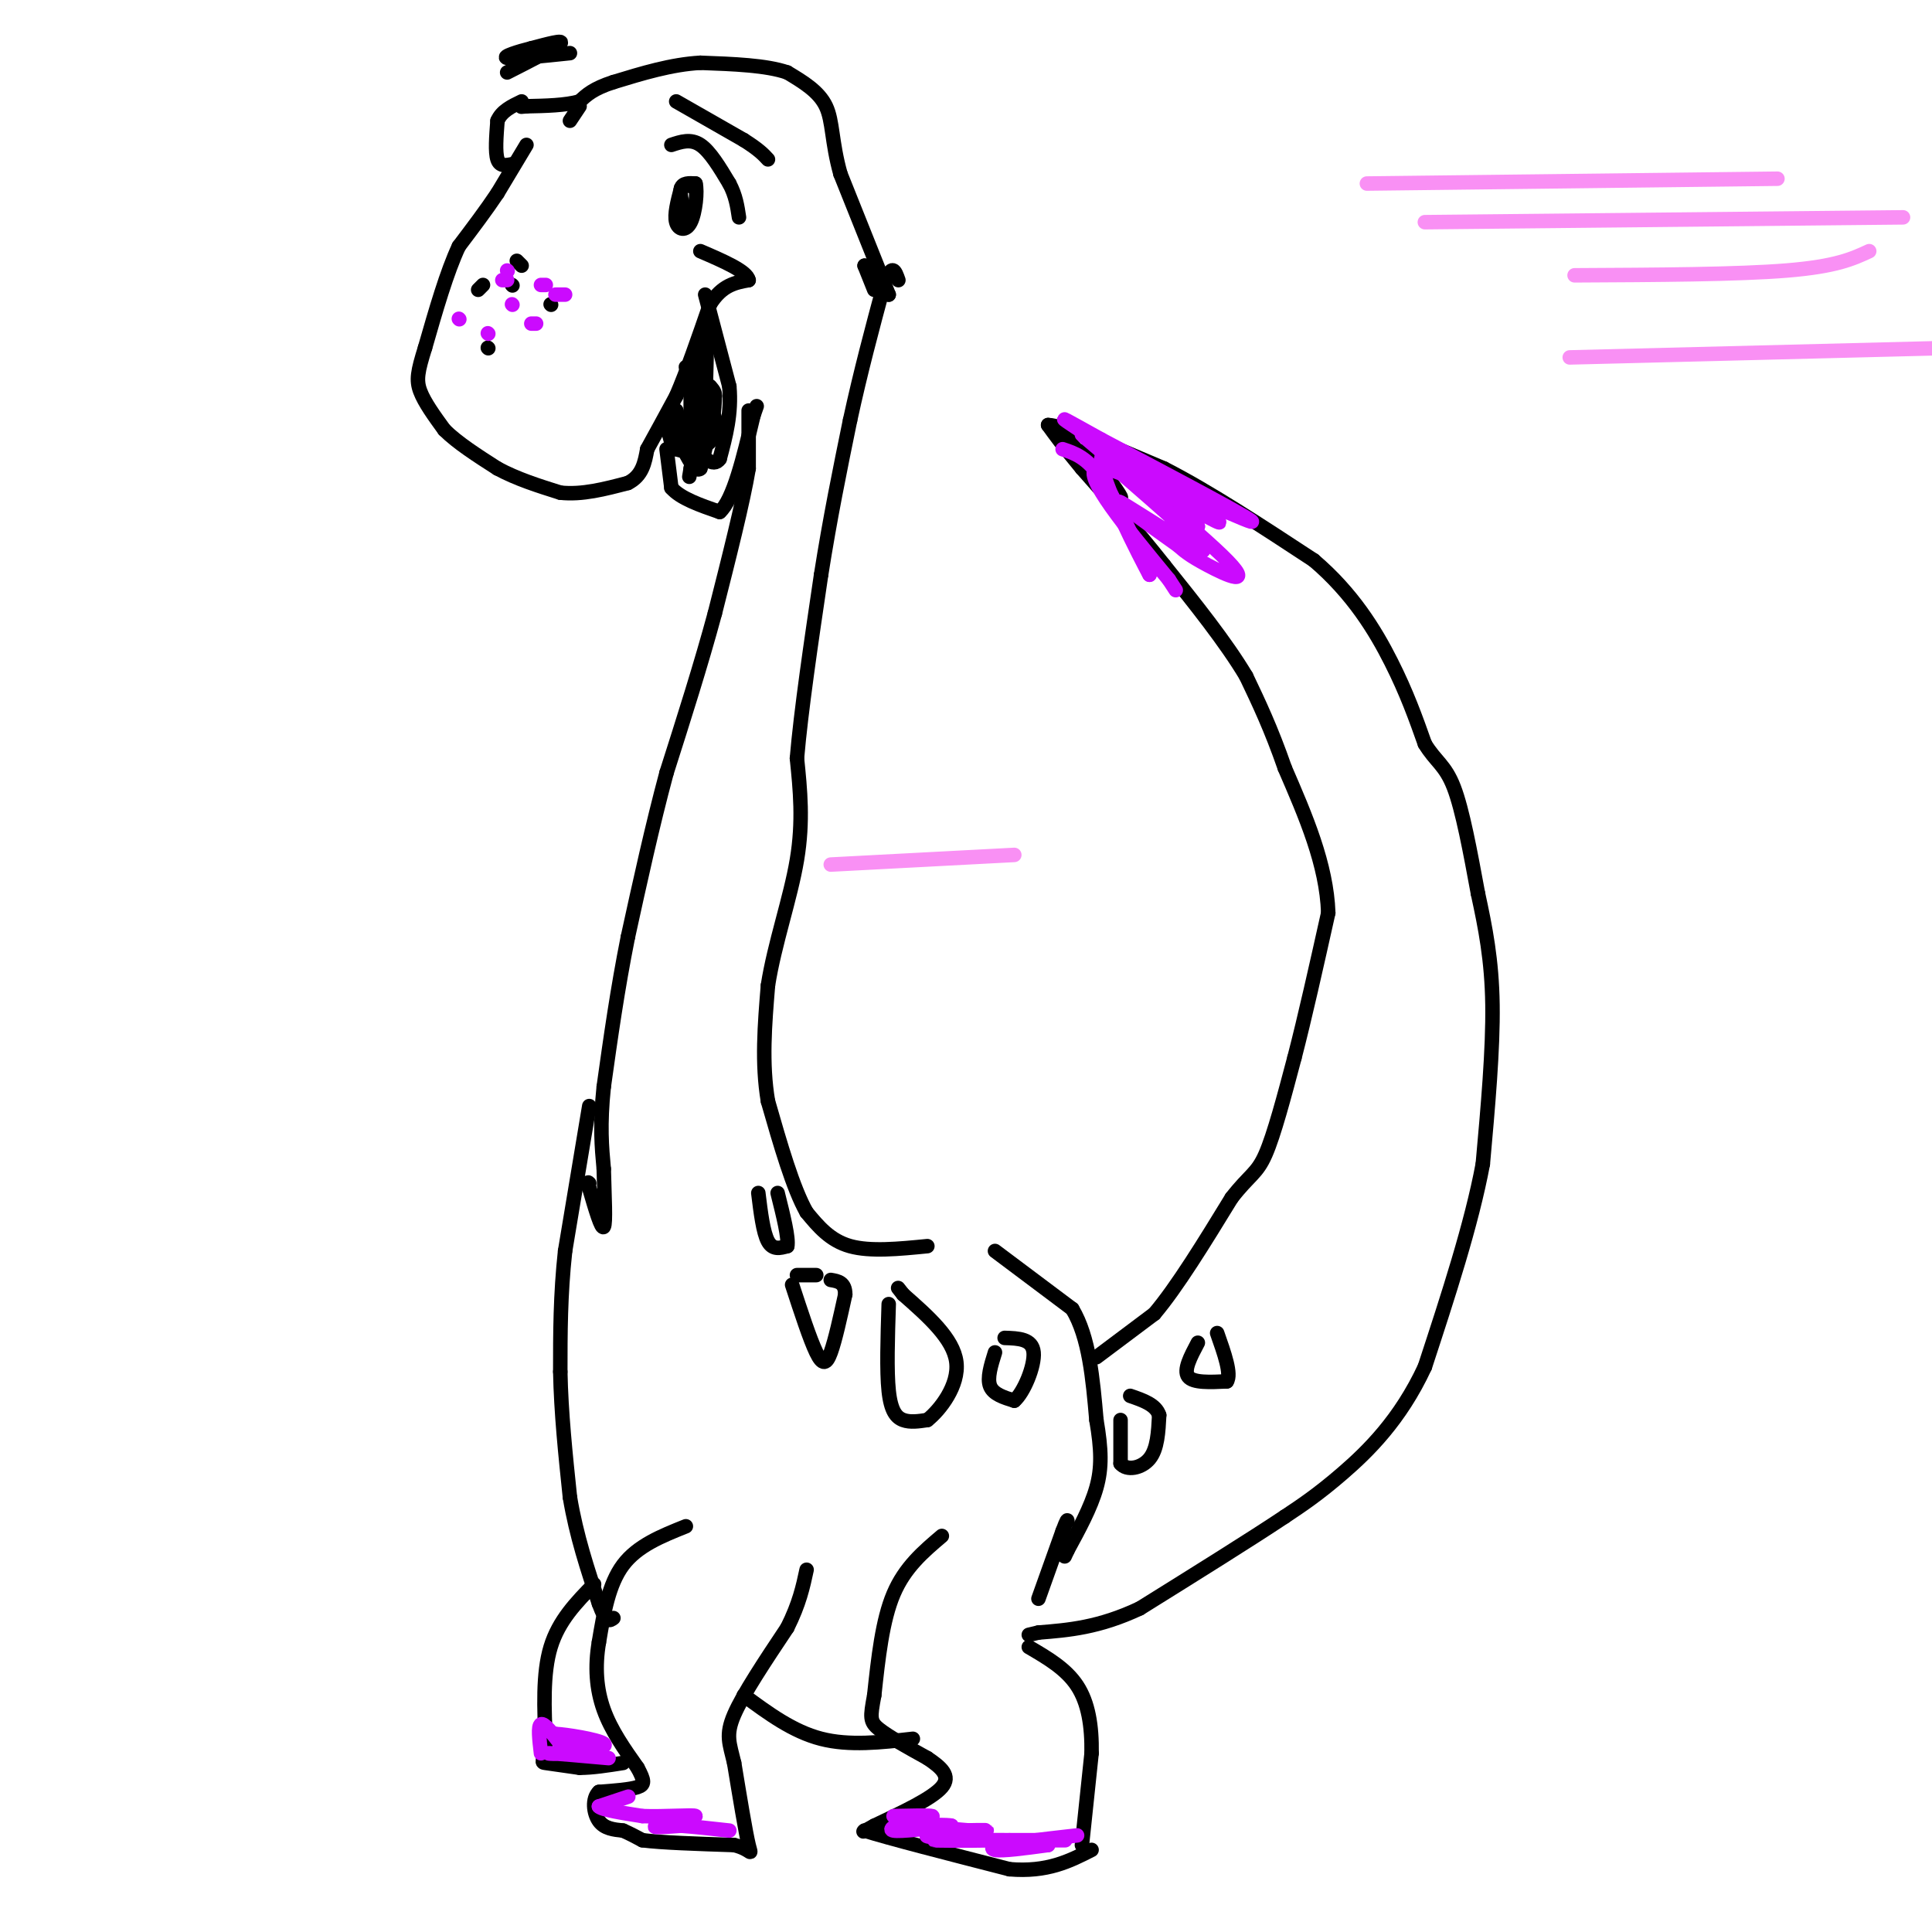 <svg viewBox='0 0 400 400' version='1.1' xmlns='http://www.w3.org/2000/svg' xmlns:xlink='http://www.w3.org/1999/xlink'><g fill='none' stroke='#000000' stroke-width='3' stroke-linecap='round' stroke-linejoin='round'><path d='M192,258c-5.917,0.583 -11.833,1.167 -16,0c-4.167,-1.167 -6.583,-4.083 -9,-7'/><path d='M167,251c-2.833,-5.000 -5.417,-14.000 -8,-23'/><path d='M159,228c-1.333,-7.833 -0.667,-15.917 0,-24'/><path d='M159,204c1.333,-8.578 4.667,-18.022 6,-26c1.333,-7.978 0.667,-14.489 0,-21'/><path d='M165,157c0.833,-9.833 2.917,-23.917 5,-38'/><path d='M170,119c1.833,-11.667 3.917,-21.833 6,-32'/><path d='M176,87c2.167,-10.000 4.583,-19.000 7,-28'/><path d='M183,59c1.667,-4.833 2.333,-2.917 3,-1'/><path d='M181,60c0.000,0.000 -2.000,-5.000 -2,-5'/><path d='M179,55c0.500,0.167 2.750,3.083 5,6'/><path d='M184,61c0.000,0.000 -10.000,-25.000 -10,-25'/><path d='M174,36c-1.867,-6.689 -1.533,-10.911 -3,-14c-1.467,-3.089 -4.733,-5.044 -8,-7'/><path d='M163,15c-4.333,-1.500 -11.167,-1.750 -18,-2'/><path d='M145,13c-6.000,0.333 -12.000,2.167 -18,4'/><path d='M127,17c-4.167,1.333 -5.583,2.667 -7,4'/><path d='M120,21c-3.000,0.833 -7.000,0.917 -11,1'/><path d='M109,22c-1.833,0.167 -0.917,0.083 0,0'/><path d='M120,22c0.000,0.000 -2.000,3.000 -2,3'/><path d='M109,30c0.000,0.000 -6.000,10.000 -6,10'/><path d='M103,40c-2.333,3.500 -5.167,7.250 -8,11'/><path d='M95,51c-2.500,5.333 -4.750,13.167 -7,21'/><path d='M88,72c-1.533,4.911 -1.867,6.689 -1,9c0.867,2.311 2.933,5.156 5,8'/><path d='M92,89c2.667,2.667 6.833,5.333 11,8'/><path d='M103,97c4.000,2.167 8.500,3.583 13,5'/><path d='M116,102c4.500,0.500 9.250,-0.750 14,-2'/><path d='M130,100c3.000,-1.500 3.500,-4.250 4,-7'/><path d='M134,93c1.667,-3.000 3.833,-7.000 6,-11'/><path d='M140,82c2.167,-5.000 4.583,-12.000 7,-19'/><path d='M147,63c2.500,-4.000 5.250,-4.500 8,-5'/><path d='M155,58c-0.333,-1.833 -5.167,-3.917 -10,-6'/><path d='M146,61c0.000,0.000 5.000,19.000 5,19'/><path d='M151,80c0.500,5.667 -0.750,10.333 -2,15'/><path d='M149,95c-1.333,2.000 -3.667,-0.500 -6,-3'/><path d='M143,92c-1.000,-1.333 -0.500,-3.167 0,-5'/><path d='M143,87c0.000,-1.833 0.000,-3.917 0,-6'/><path d='M143,81c0.500,-2.833 1.750,-6.917 3,-11'/><path d='M146,70c0.500,0.333 0.250,6.667 0,13'/><path d='M146,83c0.000,3.500 0.000,5.750 0,8'/><path d='M146,91c0.000,-2.222 0.000,-11.778 0,-15c0.000,-3.222 0.000,-0.111 0,3'/><path d='M146,79c-0.500,3.500 -1.750,10.750 -3,18'/><path d='M143,97c-0.500,3.000 -0.250,1.500 0,0'/><path d='M138,93c0.000,0.000 1.000,8.000 1,8'/><path d='M139,101c1.833,2.167 5.917,3.583 10,5'/><path d='M149,106c2.833,-2.500 4.917,-11.250 7,-20'/><path d='M156,86c1.167,-3.333 0.583,-1.667 0,0'/><path d='M142,45c-0.667,-2.417 -1.333,-4.833 -1,-6c0.333,-1.167 1.667,-1.083 3,-1'/><path d='M144,38c0.429,1.571 0.000,6.000 -1,8c-1.000,2.000 -2.571,1.571 -3,0c-0.429,-1.571 0.286,-4.286 1,-7'/><path d='M141,39c0.667,-1.167 1.833,-0.583 3,0'/><path d='M139,30c2.000,-0.667 4.000,-1.333 6,0c2.000,1.333 4.000,4.667 6,8'/><path d='M151,38c1.333,2.500 1.667,4.750 2,7'/><path d='M140,21c0.000,0.000 14.000,8.000 14,8'/><path d='M154,29c3.167,2.000 4.083,3.000 5,4'/><path d='M99,60c0.000,0.000 1.000,-1.000 1,-1'/><path d='M107,54c0.000,0.000 1.000,1.000 1,1'/><path d='M114,63c0.000,0.000 0.100,0.100 0.1,0.1'/><path d='M106,59c0.000,0.000 0.100,0.100 0.1,0.1'/><path d='M101,72c0.000,0.000 0.100,0.100 0.1,0.1'/><path d='M105,15c5.083,-2.583 10.167,-5.167 11,-6c0.833,-0.833 -2.583,0.083 -6,1'/><path d='M110,10c-2.622,0.644 -6.178,1.756 -5,2c1.178,0.244 7.089,-0.378 13,-1'/><path d='M106,34c-1.250,0.250 -2.500,0.500 -3,-1c-0.500,-1.500 -0.250,-4.750 0,-8'/><path d='M103,25c0.833,-2.000 2.917,-3.000 5,-4'/><path d='M155,85c0.000,0.000 0.000,12.000 0,12'/><path d='M155,97c-1.167,7.000 -4.083,18.500 -7,30'/><path d='M148,127c-2.833,10.500 -6.417,21.750 -10,33'/><path d='M138,160c-3.000,11.167 -5.500,22.583 -8,34'/><path d='M130,194c-2.167,10.833 -3.583,20.917 -5,31'/><path d='M125,225c-0.833,8.000 -0.417,12.500 0,17'/><path d='M125,242c0.133,5.667 0.467,11.333 0,12c-0.467,0.667 -1.733,-3.667 -3,-8'/><path d='M122,246c-0.500,-1.500 -0.250,-1.250 0,-1'/><path d='M122,229c0.000,0.000 -5.000,30.000 -5,30'/><path d='M117,259c-1.000,9.167 -1.000,17.083 -1,25'/><path d='M116,284c0.167,8.500 1.083,17.250 2,26'/><path d='M118,310c1.333,8.000 3.667,15.000 6,22'/><path d='M124,332c1.500,4.167 2.250,3.583 3,3'/><path d='M142,316c-5.000,2.000 -10.000,4.000 -13,8c-3.000,4.000 -4.000,10.000 -5,16'/><path d='M124,340c-0.867,5.067 -0.533,9.733 1,14c1.533,4.267 4.267,8.133 7,12'/><path d='M132,366c1.444,2.711 1.556,3.489 0,4c-1.556,0.511 -4.778,0.756 -8,1'/><path d='M124,371c-1.467,1.400 -1.133,4.400 0,6c1.133,1.600 3.067,1.800 5,2'/><path d='M129,379c1.500,0.667 2.750,1.333 4,2'/><path d='M133,381c3.833,0.500 11.417,0.750 19,1'/><path d='M152,382c3.756,0.911 3.644,2.689 3,0c-0.644,-2.689 -1.822,-9.844 -3,-17'/><path d='M152,365c-0.956,-4.067 -1.844,-5.733 0,-10c1.844,-4.267 6.422,-11.133 11,-18'/><path d='M163,337c2.500,-5.000 3.250,-8.500 4,-12'/><path d='M123,328c-3.667,3.750 -7.333,7.500 -9,13c-1.667,5.500 -1.333,12.750 -1,20'/><path d='M113,361c-0.467,3.956 -1.133,3.844 0,4c1.133,0.156 4.067,0.578 7,1'/><path d='M120,366c2.667,0.000 5.833,-0.500 9,-1'/><path d='M154,351c5.083,3.750 10.167,7.500 16,9c5.833,1.500 12.417,0.750 19,0'/><path d='M195,318c-3.833,3.250 -7.667,6.500 -10,12c-2.333,5.500 -3.167,13.250 -4,21'/><path d='M181,351c-0.844,4.556 -0.956,5.444 1,7c1.956,1.556 5.978,3.778 10,6'/><path d='M192,364c2.844,1.911 4.956,3.689 3,6c-1.956,2.311 -7.978,5.156 -14,8'/><path d='M181,378c-2.667,1.500 -2.333,1.250 -2,1'/><path d='M179,379c4.667,1.500 17.333,4.750 30,8'/><path d='M209,387c7.833,0.667 12.417,-1.667 17,-4'/><path d='M224,382c0.000,0.000 2.000,-19.000 2,-19'/><path d='M226,363c0.089,-5.711 -0.689,-10.489 -3,-14c-2.311,-3.511 -6.156,-5.756 -10,-8'/><path d='M206,259c0.000,0.000 16.000,12.000 16,12'/><path d='M222,271c3.500,5.833 4.250,14.417 5,23'/><path d='M227,294c1.044,6.111 1.156,9.889 0,14c-1.156,4.111 -3.578,8.556 -6,13'/><path d='M221,321c-1.000,2.167 -0.500,1.083 0,0'/><path d='M157,247c0.500,4.083 1.000,8.167 2,10c1.000,1.833 2.500,1.417 4,1'/><path d='M163,258c0.333,-1.667 -0.833,-6.333 -2,-11'/><path d='M164,266c1.844,5.644 3.689,11.289 5,14c1.311,2.711 2.089,2.489 3,0c0.911,-2.489 1.956,-7.244 3,-12'/><path d='M175,268c0.000,-2.500 -1.500,-2.750 -3,-3'/><path d='M169,264c0.000,0.000 -4.000,0.000 -4,0'/><path d='M184,270c-0.222,6.933 -0.444,13.867 0,18c0.444,4.133 1.556,5.467 3,6c1.444,0.533 3.222,0.267 5,0'/><path d='M192,294c2.600,-2.044 6.600,-7.156 6,-12c-0.600,-4.844 -5.800,-9.422 -11,-14'/><path d='M187,268c-1.833,-2.333 -0.917,-1.167 0,0'/><path d='M206,280c-0.833,2.667 -1.667,5.333 -1,7c0.667,1.667 2.833,2.333 5,3'/><path d='M210,290c1.933,-1.622 4.267,-7.178 4,-10c-0.267,-2.822 -3.133,-2.911 -6,-3'/><path d='M232,294c0.000,0.000 0.000,9.000 0,9'/><path d='M232,303c1.244,1.578 4.356,1.022 6,-1c1.644,-2.022 1.822,-5.511 2,-9'/><path d='M240,293c-0.667,-2.167 -3.333,-3.083 -6,-4'/><path d='M248,278c-1.500,2.833 -3.000,5.667 -2,7c1.000,1.333 4.500,1.167 8,1'/><path d='M254,286c1.000,-1.500 -0.500,-5.750 -2,-10'/><path d='M227,281c0.000,0.000 12.000,-9.000 12,-9'/><path d='M239,272c4.667,-5.500 10.333,-14.750 16,-24'/><path d='M255,248c3.778,-4.844 5.222,-4.956 7,-9c1.778,-4.044 3.889,-12.022 6,-20'/><path d='M268,219c2.167,-8.333 4.583,-19.167 7,-30'/><path d='M275,189c-0.333,-10.000 -4.667,-20.000 -9,-30'/><path d='M266,159c-2.833,-8.167 -5.417,-13.583 -8,-19'/><path d='M258,140c-4.167,-7.000 -10.583,-15.000 -17,-23'/><path d='M241,117c-5.667,-7.167 -11.333,-13.583 -17,-20'/><path d='M224,97c-4.000,-4.833 -5.500,-6.917 -7,-9'/><path d='M217,88c2.833,0.000 13.417,4.500 24,9'/><path d='M241,97c9.167,4.667 20.083,11.833 31,19'/><path d='M272,116c8.067,6.867 12.733,14.533 16,21c3.267,6.467 5.133,11.733 7,17'/><path d='M295,154c2.200,3.667 4.200,4.333 6,9c1.800,4.667 3.400,13.333 5,22'/><path d='M306,185c1.533,7.067 2.867,13.733 3,23c0.133,9.267 -0.933,21.133 -2,33'/><path d='M307,241c-2.333,12.500 -7.167,27.250 -12,42'/><path d='M295,283c-5.111,11.022 -11.889,17.578 -17,22c-5.111,4.422 -8.556,6.711 -12,9'/><path d='M266,314c-7.000,4.667 -18.500,11.833 -30,19'/><path d='M236,333c-8.500,4.000 -14.750,4.500 -21,5'/><path d='M215,338c-3.500,0.833 -1.750,0.417 0,0'/><path d='M215,331c0.000,0.000 5.000,-14.000 5,-14'/><path d='M220,317c1.000,-2.667 1.000,-2.333 1,-2'/><path d='M221,91c5.167,5.833 10.333,11.667 11,12c0.667,0.333 -3.167,-4.833 -7,-10'/><path d='M225,93c3.071,1.405 14.250,9.917 16,11c1.750,1.083 -5.929,-5.262 -7,-7c-1.071,-1.738 4.464,1.131 10,4'/><path d='M244,101c-0.889,-0.800 -8.111,-4.800 -8,-5c0.111,-0.200 7.556,3.400 15,7'/><path d='M145,78c0.000,0.000 2.000,8.000 2,8'/><path d='M147,86c0.000,3.167 -1.000,7.083 -2,11'/><path d='M145,97c-1.000,1.000 -2.500,-2.000 -4,-5'/><path d='M141,92c-0.833,-2.000 -0.917,-4.500 -1,-7'/><path d='M140,85c0.167,0.167 1.083,4.083 2,8'/><path d='M142,93c1.733,0.933 5.067,-0.733 6,-3c0.933,-2.267 -0.533,-5.133 -2,-8'/><path d='M146,82c-1.422,-2.756 -3.978,-5.644 -4,-6c-0.022,-0.356 2.489,1.822 5,4'/><path d='M147,80c1.000,1.000 1.000,1.500 1,2'/><path d='M148,82c-0.022,2.489 -0.578,7.711 -2,10c-1.422,2.289 -3.711,1.644 -6,1'/><path d='M140,93c-1.333,-1.000 -1.667,-4.000 -2,-7'/></g>
<g fill='none' stroke='#CB0AFE' stroke-width='3' stroke-linecap='round' stroke-linejoin='round'><path d='M220,93c2.500,0.833 5.000,1.667 8,6c3.000,4.333 6.500,12.167 10,20'/><path d='M238,119c-1.556,-2.844 -10.444,-19.956 -10,-24c0.444,-4.044 10.222,4.978 20,14'/><path d='M248,109c-4.128,-3.608 -24.447,-19.627 -24,-19c0.447,0.627 21.659,17.900 29,25c7.341,7.100 0.812,4.029 -3,2c-3.812,-2.029 -4.906,-3.014 -6,-4'/><path d='M244,113c-4.869,-3.452 -14.042,-10.083 -12,-9c2.042,1.083 15.298,9.881 17,10c1.702,0.119 -8.149,-8.440 -18,-17'/><path d='M231,97c4.800,0.556 25.800,10.444 28,11c2.200,0.556 -14.400,-8.222 -31,-17'/><path d='M228,91c-7.178,-3.978 -9.622,-5.422 -6,-3c3.622,2.422 13.311,8.711 23,15'/><path d='M245,103c6.238,4.095 10.333,6.833 5,4c-5.333,-2.833 -20.095,-11.238 -23,-10c-2.905,1.238 6.048,12.119 15,23'/><path d='M242,120c2.500,3.833 1.250,1.917 0,0'/><path d='M127,373c1.750,-0.583 3.500,-1.167 3,-1c-0.500,0.167 -3.250,1.083 -6,2'/><path d='M124,374c0.500,0.667 4.750,1.333 9,2'/><path d='M133,376c4.417,0.190 10.958,-0.333 11,0c0.042,0.333 -6.417,1.524 -8,2c-1.583,0.476 1.708,0.238 5,0'/><path d='M141,378c2.500,0.167 6.250,0.583 10,1'/><path d='M112,363c-0.333,-2.833 -0.667,-5.667 0,-6c0.667,-0.333 2.333,1.833 4,4'/><path d='M116,361c1.467,0.711 3.133,0.489 3,0c-0.133,-0.489 -2.067,-1.244 -4,-2'/><path d='M115,359c1.956,0.044 8.844,1.156 10,2c1.156,0.844 -3.422,1.422 -8,2'/><path d='M117,363c-2.444,0.267 -4.556,-0.067 -3,0c1.556,0.067 6.778,0.533 12,1'/><path d='M185,376c3.750,-0.083 7.500,-0.167 8,0c0.500,0.167 -2.250,0.583 -5,1'/><path d='M188,377c-1.978,0.644 -4.422,1.756 -3,2c1.422,0.244 6.711,-0.378 12,-1'/><path d='M197,378c-0.131,-0.214 -6.458,-0.250 -6,0c0.458,0.250 7.702,0.786 10,1c2.298,0.214 -0.351,0.107 -3,0'/><path d='M198,379c1.750,-0.048 7.625,-0.167 6,0c-1.625,0.167 -10.750,0.619 -12,1c-1.250,0.381 5.375,0.690 12,1'/><path d='M204,381c-2.012,0.155 -13.042,0.042 -10,0c3.042,-0.042 20.155,-0.012 25,0c4.845,0.012 -2.577,0.006 -10,0'/><path d='M209,381c-2.711,0.489 -4.489,1.711 -3,2c1.489,0.289 6.244,-0.356 11,-1'/><path d='M217,382c-0.956,-0.067 -8.844,0.267 -9,0c-0.156,-0.267 7.422,-1.133 15,-2'/><path d='M101,69c0.000,0.000 0.100,0.100 0.1,0.1'/><path d='M111,67c0.000,0.000 -1.000,0.000 -1,0'/><path d='M105,58c0.000,0.000 -1.000,0.000 -1,0'/><path d='M95,66c0.000,0.000 0.100,0.100 0.1,0.1'/><path d='M106,63c0.000,0.000 0.100,0.100 0.1,0.1'/><path d='M105,56c0.000,0.000 0.100,0.100 0.1,0.1'/><path d='M112,59c0.000,0.000 1.000,0.000 1,0'/><path d='M115,61c0.000,0.000 2.000,0.000 2,0'/></g>
<g fill='none' stroke='#F990F4' stroke-width='3' stroke-linecap='round' stroke-linejoin='round'><path d='M283,38c0.000,0.000 85.000,-1.000 85,-1'/><path d='M295,46c0.000,0.000 99.000,-1.000 99,-1'/><path d='M325,74c0.000,0.000 80.000,-2.000 80,-2'/><path d='M326,57c16.917,-0.083 33.833,-0.167 44,-1c10.167,-0.833 13.583,-2.417 17,-4'/><path d='M172,179c0.000,0.000 38.000,-2.000 38,-2'/></g>
</svg>